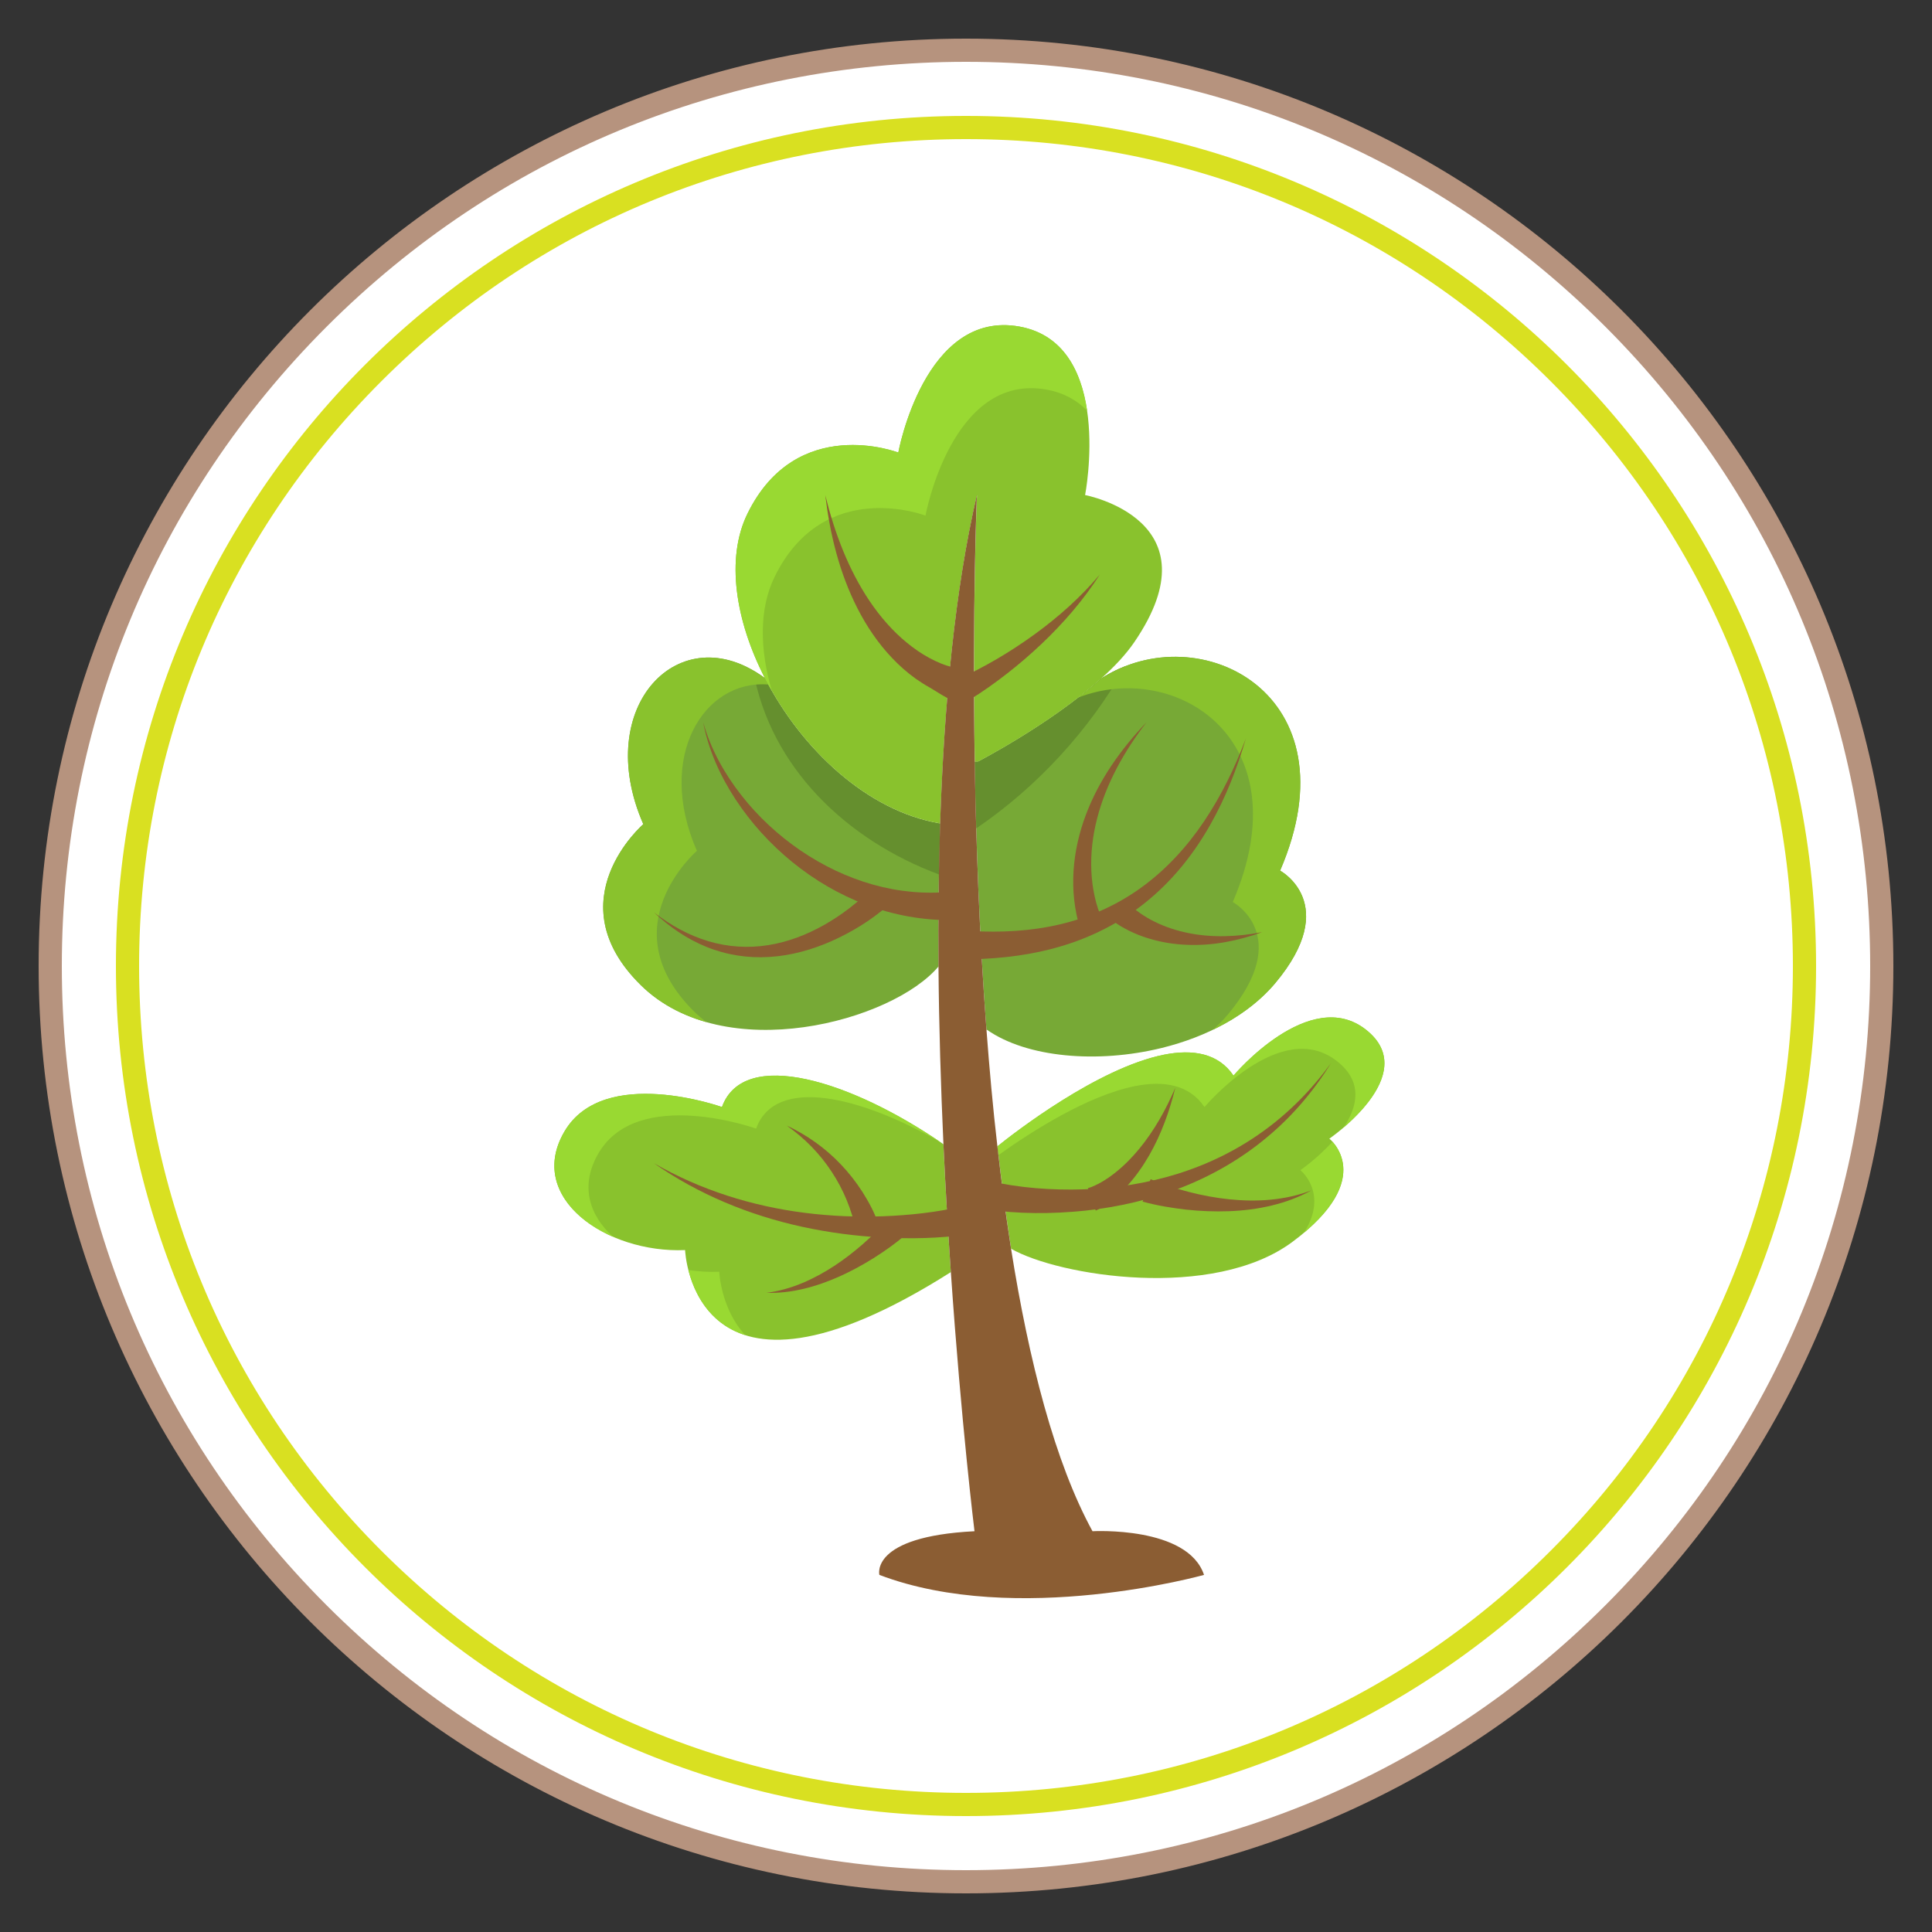<?xml version="1.0" encoding="utf-8"?>
<!-- Generator: Adobe Illustrator 23.0.0, SVG Export Plug-In . SVG Version: 6.00 Build 0)  -->
<svg version="1.1" xmlns="http://www.w3.org/2000/svg" xmlns:xlink="http://www.w3.org/1999/xlink" x="0px" y="0px"
	 viewBox="0 0 250 250" style="enable-background:new 0 0 250 250;" xml:space="preserve">
<rect x="0" y="0" width="250" height="250" fill="#333333" stroke="none"/>
<style type="text/css">
	.st0{fill:#FFFFFF;}
	.st1{fill:#B6937E;}
	.st2{fill:#D9E021;}
	.st3{fill:#89C22D;}
	.st4{fill:#99D932;}
	.st5{fill:#77A936;}
	.st6{fill:#658F2E;}
	.st7{fill:#8B5D33;}
</style>
<g id="Layer_2">
	<g>
		<g>
			<circle class="st0" cx="125" cy="125" r="118.5"/>
			<path class="st1" d="M125,8c31.25,0,60.63,12.17,82.73,34.27S242,93.75,242,125s-12.17,60.63-34.27,82.73S156.25,242,125,242
				s-60.63-12.17-82.73-34.27S8,156.25,8,125s12.17-60.63,34.27-82.73S93.75,8,125,8 M125,5C58.73,5,5,58.73,5,125
				s53.73,120,120,120s120-53.73,120-120S191.27,5,125,5L125,5z"/>
		</g>
		<g>
			<circle class="st0" cx="125" cy="125" r="108.5"/>
			<path class="st2" d="M125,18c28.58,0,55.45,11.13,75.66,31.34S232,96.42,232,125s-11.13,55.45-31.34,75.66S153.58,232,125,232
				s-55.45-11.13-75.66-31.34S18,153.58,18,125s11.13-55.45,31.34-75.66S96.42,18,125,18 M125,15C64.25,15,15,64.25,15,125
				s49.25,110,110,110s110-49.25,110-110S185.75,15,125,15L125,15z"/>
		</g>
	</g>
</g>
<g id="Layer_1">
	<path class="st3" d="M176.79,133.27c7.32,5.8-4.77,14.07-4.77,14.07s6.37,5.07-4.77,13.35c-10.28,7.65-30.24,4.43-36.41,0.9
		c-0.67-4.31-1.26-8.75-1.77-13.25c2.22-1.79,12.98-10.13,21.52-11.85c3.74-0.75,7.05-0.22,9.03,2.7
		C159.61,139.18,169.48,127.45,176.79,133.27L176.79,133.27z"/>
	<path class="st4" d="M176.79,133.27c-7.31-5.81-17.18,5.91-17.18,5.91c-1.97-2.92-5.29-3.45-9.03-2.7
		c-8.54,1.72-19.3,10.06-21.52,11.85c0.04,0.39,0.1,0.76,0.14,1.14c4.45-3.18,11.59-7.7,17.63-8.92c3.74-0.75,7.05-0.22,9.03,2.7
		c0,0,9.86-11.73,17.18-5.91c3.37,2.67,2.62,5.87,0.84,8.54C176.95,143.25,182.23,137.58,176.79,133.27L176.79,133.27z"/>
	<path class="st4" d="M168.27,151.42c0,0,3.72,2.97,0.47,8.08c7.48-6.28,4.82-10.5,3.68-11.76
		C170.46,149.91,168.27,151.42,168.27,151.42L168.27,151.42z"/>
	<path class="st5" d="M165.02,127.21c-3.51,4.18-8.92,6.97-14.67,8.39c-8.38,2.06-17.49,1.24-22.61-2.33l-0.09,0.01
		c-0.92-12.17-1.35-24.19-1.52-34.72l0.43-0.01c0,0,9.39-4.86,15.91-10.73c0,0,0.01,0,0.01-0.01c12.68-8.22,33.03,1.96,23.16,24.85
		C165.65,112.66,173.61,116.94,165.02,127.21L165.02,127.21z"/>
	<path class="st6" d="M145.63,86.21c-1.08,0.42-2.14,0.94-3.14,1.59c0,0.01-0.01,0.01-0.01,0.01c-6.53,5.88-15.91,10.73-15.91,10.73
		l-0.43,0.01c0.05,2.78,0.11,5.66,0.2,8.63C134.23,101.82,140.98,94.44,145.63,86.21L145.63,86.21z"/>
	<path class="st3" d="M165.65,112.66c9.86-22.89-10.48-33.07-23.16-24.85c0,0.01-0.01,0.01-0.01,0.01
		c-0.93,0.84-1.91,1.65-2.92,2.43c12.57-4.86,29.03,5.43,19.96,26.47c0,0,7.96,4.28-0.63,14.55c-0.59,0.7-1.25,1.35-1.94,1.98
		c3.15-1.51,5.96-3.52,8.07-6.03C173.61,116.94,165.65,112.66,165.65,112.66L165.65,112.66z"/>
	<path class="st5" d="M121.66,106.56c-0.2,6.13-0.26,12.34-0.21,18.49c-5.91,7.08-27.69,13.08-38.52,2.43
		c-11.14-10.96,0.32-20.83,0.32-20.83C76.56,91.4,88,79.58,98.97,87.75c0,0.01,0.01,0.01,0.01,0.01
		C103.66,96.87,112.17,104.98,121.66,106.56L121.66,106.56z"/>
	<path class="st6" d="M98.98,87.77c0,0-0.01,0-0.01-0.01c-0.5-0.37-1.01-0.69-1.51-0.99c2.24,12.53,12.1,21.94,24.06,26.39
		c0.04-2.2,0.07-4.4,0.14-6.59C112.17,104.98,103.66,96.87,98.98,87.77L98.98,87.77z"/>
	<path class="st3" d="M89.86,130.93c-11.14-10.96,0.32-20.83,0.32-20.83c-5.35-12.2,0.91-22.19,9.25-21.52
		c-0.15-0.27-0.3-0.54-0.44-0.81c0,0-0.01,0-0.01-0.01C88,79.58,76.56,91.4,83.24,106.65c0,0-11.46,9.88-0.32,20.83
		c2.39,2.35,5.31,3.88,8.48,4.78C90.87,131.84,90.35,131.41,89.86,130.93L89.86,130.93z"/>
	<path class="st3" d="M122.08,148.06c0.27,5.83,0.6,11.38,0.96,16.55c-33.49,21.24-34.39-2.85-34.39-2.85
		c-10.18,0.43-20.68-6.78-15.59-15.38c5.09-8.59,20.36-3.13,20.36-3.13C96.26,135.42,110.34,139.94,122.08,148.06L122.08,148.06z"/>
	<path class="st4" d="M77.48,149.17c5.09-8.59,20.36-3.13,20.36-3.13c2.46-6.81,13.42-4.28,23.95,1.82
		c-11.68-7.99-25.56-12.39-28.37-4.61c0,0-15.27-5.46-20.36,3.13c-3.47,5.85,0.29,11.06,6.26,13.66
		C76.23,157.23,74.99,153.37,77.48,149.17L77.48,149.17z"/>
	<path class="st4" d="M93.07,164.56c-1.34,0.06-2.68-0.02-3.99-0.22c0.69,2.74,2.53,6.88,7.35,8.42
		C93.26,169.34,93.07,164.56,93.07,164.56L93.07,164.56z"/>
	<path class="st3" d="M140.41,64.06c0,0,17.19,3.21,6.37,19.03c-1.09,1.6-2.59,3.19-4.29,4.71c0,0.01-0.01,0.01-0.01,0.01
		c-6.53,5.88-15.91,10.73-15.91,10.73l-0.43,0.01c-0.33-19.94,0.28-34.5,0.28-34.5c-2.86,12.26-4.24,27.15-4.76,42.5
		c-9.48-1.58-18-9.69-22.67-18.79c0,0-0.01,0-0.01-0.01c-3.82-7.42-5.09-15.51-2.26-21.28c6.37-12.99,19.52-7.91,19.52-7.91
		s3.39-18.55,15.69-16.3C144.23,44.5,140.41,64.06,140.41,64.06L140.41,64.06z"/>
	<path class="st4" d="M100.24,74.63c6.37-12.99,19.52-7.91,19.52-7.91s3.39-18.55,15.69-16.3c2.23,0.41,3.93,1.39,5.22,2.72
		c-0.72-4.9-2.94-9.82-8.74-10.88c-12.31-2.24-15.69,16.3-15.69,16.3s-13.15-5.08-19.52,7.91c-2.83,5.78-1.56,13.86,2.26,21.28
		c0,0.01,0.01,0.01,0.01,0.01c0.28,0.55,0.58,1.1,0.89,1.64C98.29,84.03,98.22,78.74,100.24,74.63L100.24,74.63z"/>
	<path class="st7" d="M130.83,161.58c2.31,14.56,5.67,27.65,10.54,36.56c0,0,12.31-0.7,14.43,5.65c0,0-24.19,6.78-42.01,0
		c0,0-1.28-4.96,12.31-5.65c0,0-1.71-13.86-3.06-33.53c-0.36-5.16-0.69-10.72-0.96-16.55c-0.33-7.36-0.58-15.13-0.64-23.02
		c-0.05-6.15,0.01-12.35,0.21-18.49c0.52-15.35,1.9-30.24,4.76-42.5c0,0-0.61,14.56-0.28,34.5c0.17,10.53,0.6,22.55,1.52,34.72
		c0.38,5.02,0.83,10.07,1.41,15.05C129.57,152.84,130.16,157.28,130.83,161.58L130.83,161.58z"/>
	<path class="st7" d="M123.22,90.59c-0.87-0.28-2.32-1.3-2.96-1.65c-0.62-0.34-1.2-0.72-1.76-1.11c-1.12-0.8-2.13-1.7-3.05-2.67
		c-1.85-1.94-3.32-4.14-4.5-6.45c-2.36-4.63-3.56-9.65-4.16-14.64c1.2,4.88,3,9.64,5.74,13.71c1.37,2.03,2.97,3.87,4.8,5.37
		c0.91,0.75,1.88,1.42,2.89,1.97c0.5,0.27,1.02,0.52,1.53,0.73c0.49,0.2,1.1,0.4,1.44,0.45L123.22,90.59L123.22,90.59z"/>
	<path class="st7" d="M124.02,87.85c1.66-0.73,3.37-1.64,5-2.59c1.64-0.96,3.24-2.01,4.79-3.13c3.1-2.25,6-4.81,8.5-7.78
		c-2.09,3.27-4.67,6.25-7.52,8.96c-1.43,1.35-2.92,2.64-4.48,3.85c-1.57,1.22-3.15,2.36-4.92,3.43L124.02,87.85L124.02,87.85z"/>
	<path class="st7" d="M123.22,119.06c-3.78,0.05-7.61-0.65-11.11-1.97c-3.52-1.32-6.75-3.23-9.61-5.56
		c-2.86-2.33-5.34-5.07-7.34-8.12c-1.99-3.04-3.5-6.41-4.17-9.95c0.97,3.46,2.74,6.63,4.92,9.42c2.18,2.79,4.8,5.21,7.69,7.18
		c2.89,1.97,6.06,3.48,9.37,4.41c3.32,0.93,6.71,1.25,10.1,0.91L123.22,119.06L123.22,119.06z"/>
	<path class="st7" d="M125.59,120.47c3.91,0.22,7.8,0.03,11.57-0.86c3.76-0.88,7.37-2.47,10.53-4.77c3.17-2.29,5.89-5.24,8.11-8.55
		c2.23-3.31,3.99-6.95,5.41-10.72c-1.13,3.86-2.61,7.66-4.63,11.2c-2,3.54-4.58,6.83-7.75,9.51c-3.16,2.69-6.93,4.72-10.93,5.98
		c-4,1.27-8.22,1.8-12.35,1.87L125.59,120.47L125.59,120.47z"/>
	<path class="st7" d="M125.08,159.75c-3.69,0.51-7.18,0.56-10.75,0.39c-3.54-0.18-7.06-0.64-10.51-1.39
		c-6.89-1.5-13.5-4.23-19.2-8.23c6.03,3.48,12.73,5.56,19.52,6.42c3.39,0.43,6.82,0.57,10.22,0.44c3.37-0.13,6.84-0.51,9.99-1.24
		L125.08,159.75L125.08,159.75z"/>
	<path class="st7" d="M128.12,152.85c3.81,0.87,8.02,1.18,12.08,1.05c4.09-0.14,8.19-0.77,12.12-1.99c3.93-1.22,7.7-3.05,11.07-5.48
		c3.38-2.42,6.35-5.44,8.83-8.84c-2.22,3.57-4.99,6.85-8.27,9.57c-3.27,2.74-7.02,4.92-11.02,6.49c-4,1.58-8.24,2.55-12.54,3.01
		c-4.32,0.44-8.59,0.46-13.05-0.21L128.12,152.85L128.12,152.85z"/>
	<path class="st7" d="M114.84,117.24c-2.24,1.92-4.6,3.35-7.17,4.51c-2.56,1.14-5.31,1.91-8.11,2.08c-2.79,0.18-5.61-0.27-8.16-1.31
		c-2.55-1.03-4.81-2.61-6.77-4.45c2.13,1.65,4.5,2.97,7.03,3.72c2.53,0.76,5.19,0.92,7.74,0.51c2.56-0.4,5-1.35,7.24-2.61
		c2.22-1.26,4.36-2.88,6.05-4.64L114.84,117.24L114.84,117.24z"/>
	<path class="st7" d="M139.88,120.31c-0.53-1.39-0.72-2.57-0.88-3.87c-0.14-1.26-0.16-2.53-0.08-3.78c0.16-2.5,0.73-4.93,1.59-7.22
		c1.73-4.59,4.58-8.56,7.86-11.99c-2.9,3.75-5.25,7.96-6.4,12.45c-0.58,2.24-0.85,4.53-0.75,6.78c0.05,1.13,0.19,2.24,0.43,3.32
		c0.23,1.05,0.59,2.19,1.01,2.99L139.88,120.31L139.88,120.31z"/>
	<path class="st7" d="M145.93,116.79c0.35,0.41,0.98,0.94,1.57,1.35c0.6,0.42,1.25,0.81,1.93,1.14c1.36,0.67,2.84,1.16,4.37,1.46
		c3.07,0.62,6.34,0.49,9.52-0.12c-3.05,1.1-6.33,1.78-9.7,1.64c-1.68-0.06-3.38-0.33-5.03-0.84c-0.83-0.25-1.64-0.57-2.44-0.96
		c-0.81-0.41-1.53-0.8-2.37-1.48L145.93,116.79L145.93,116.79z"/>
	<path class="st7" d="M110.68,159.06c-0.18-1.17-0.61-2.54-1.12-3.77c-0.52-1.26-1.16-2.48-1.92-3.63c-1.51-2.32-3.5-4.37-5.84-6.01
		c2.59,1.2,5.01,2.91,7.04,5.06c1.02,1.07,1.94,2.25,2.75,3.51c0.81,1.29,1.52,2.56,2.07,4.14L110.68,159.06L110.68,159.06z"/>
	<path class="st7" d="M117.11,159.85c-1.33,1.13-2.66,2.06-4.07,2.95c-1.4,0.88-2.86,1.67-4.36,2.35c-3,1.34-6.25,2.25-9.48,2.14
		c3.2-0.41,6.13-1.77,8.75-3.48c1.31-0.86,2.55-1.82,3.73-2.85c1.16-1.02,2.31-2.14,3.26-3.26L117.11,159.85L117.11,159.85z"/>
	<path class="st7" d="M140.77,153.75c0.45-0.11,1.17-0.45,1.75-0.78c0.61-0.35,1.2-0.76,1.77-1.21c1.14-0.9,2.19-1.96,3.14-3.12
		c1.91-2.32,3.43-5.03,4.65-7.87c-0.74,3-1.79,5.97-3.38,8.74c-0.8,1.38-1.72,2.71-2.83,3.93c-0.55,0.61-1.15,1.19-1.8,1.73
		c-0.69,0.54-1.29,1.02-2.28,1.48L140.77,153.75L140.77,153.75z"/>
	<path class="st7" d="M148.89,152.59c1.53,0.66,3.26,1.21,4.96,1.65c1.71,0.44,3.46,0.77,5.23,0.95c3.53,0.36,7.19,0.15,10.6-1.15
		c-3.2,1.77-6.94,2.55-10.65,2.69c-1.86,0.07-3.73-0.01-5.59-0.21c-1.87-0.22-3.68-0.51-5.59-1.03L148.89,152.59L148.89,152.59z"/>
</g>
</svg>
